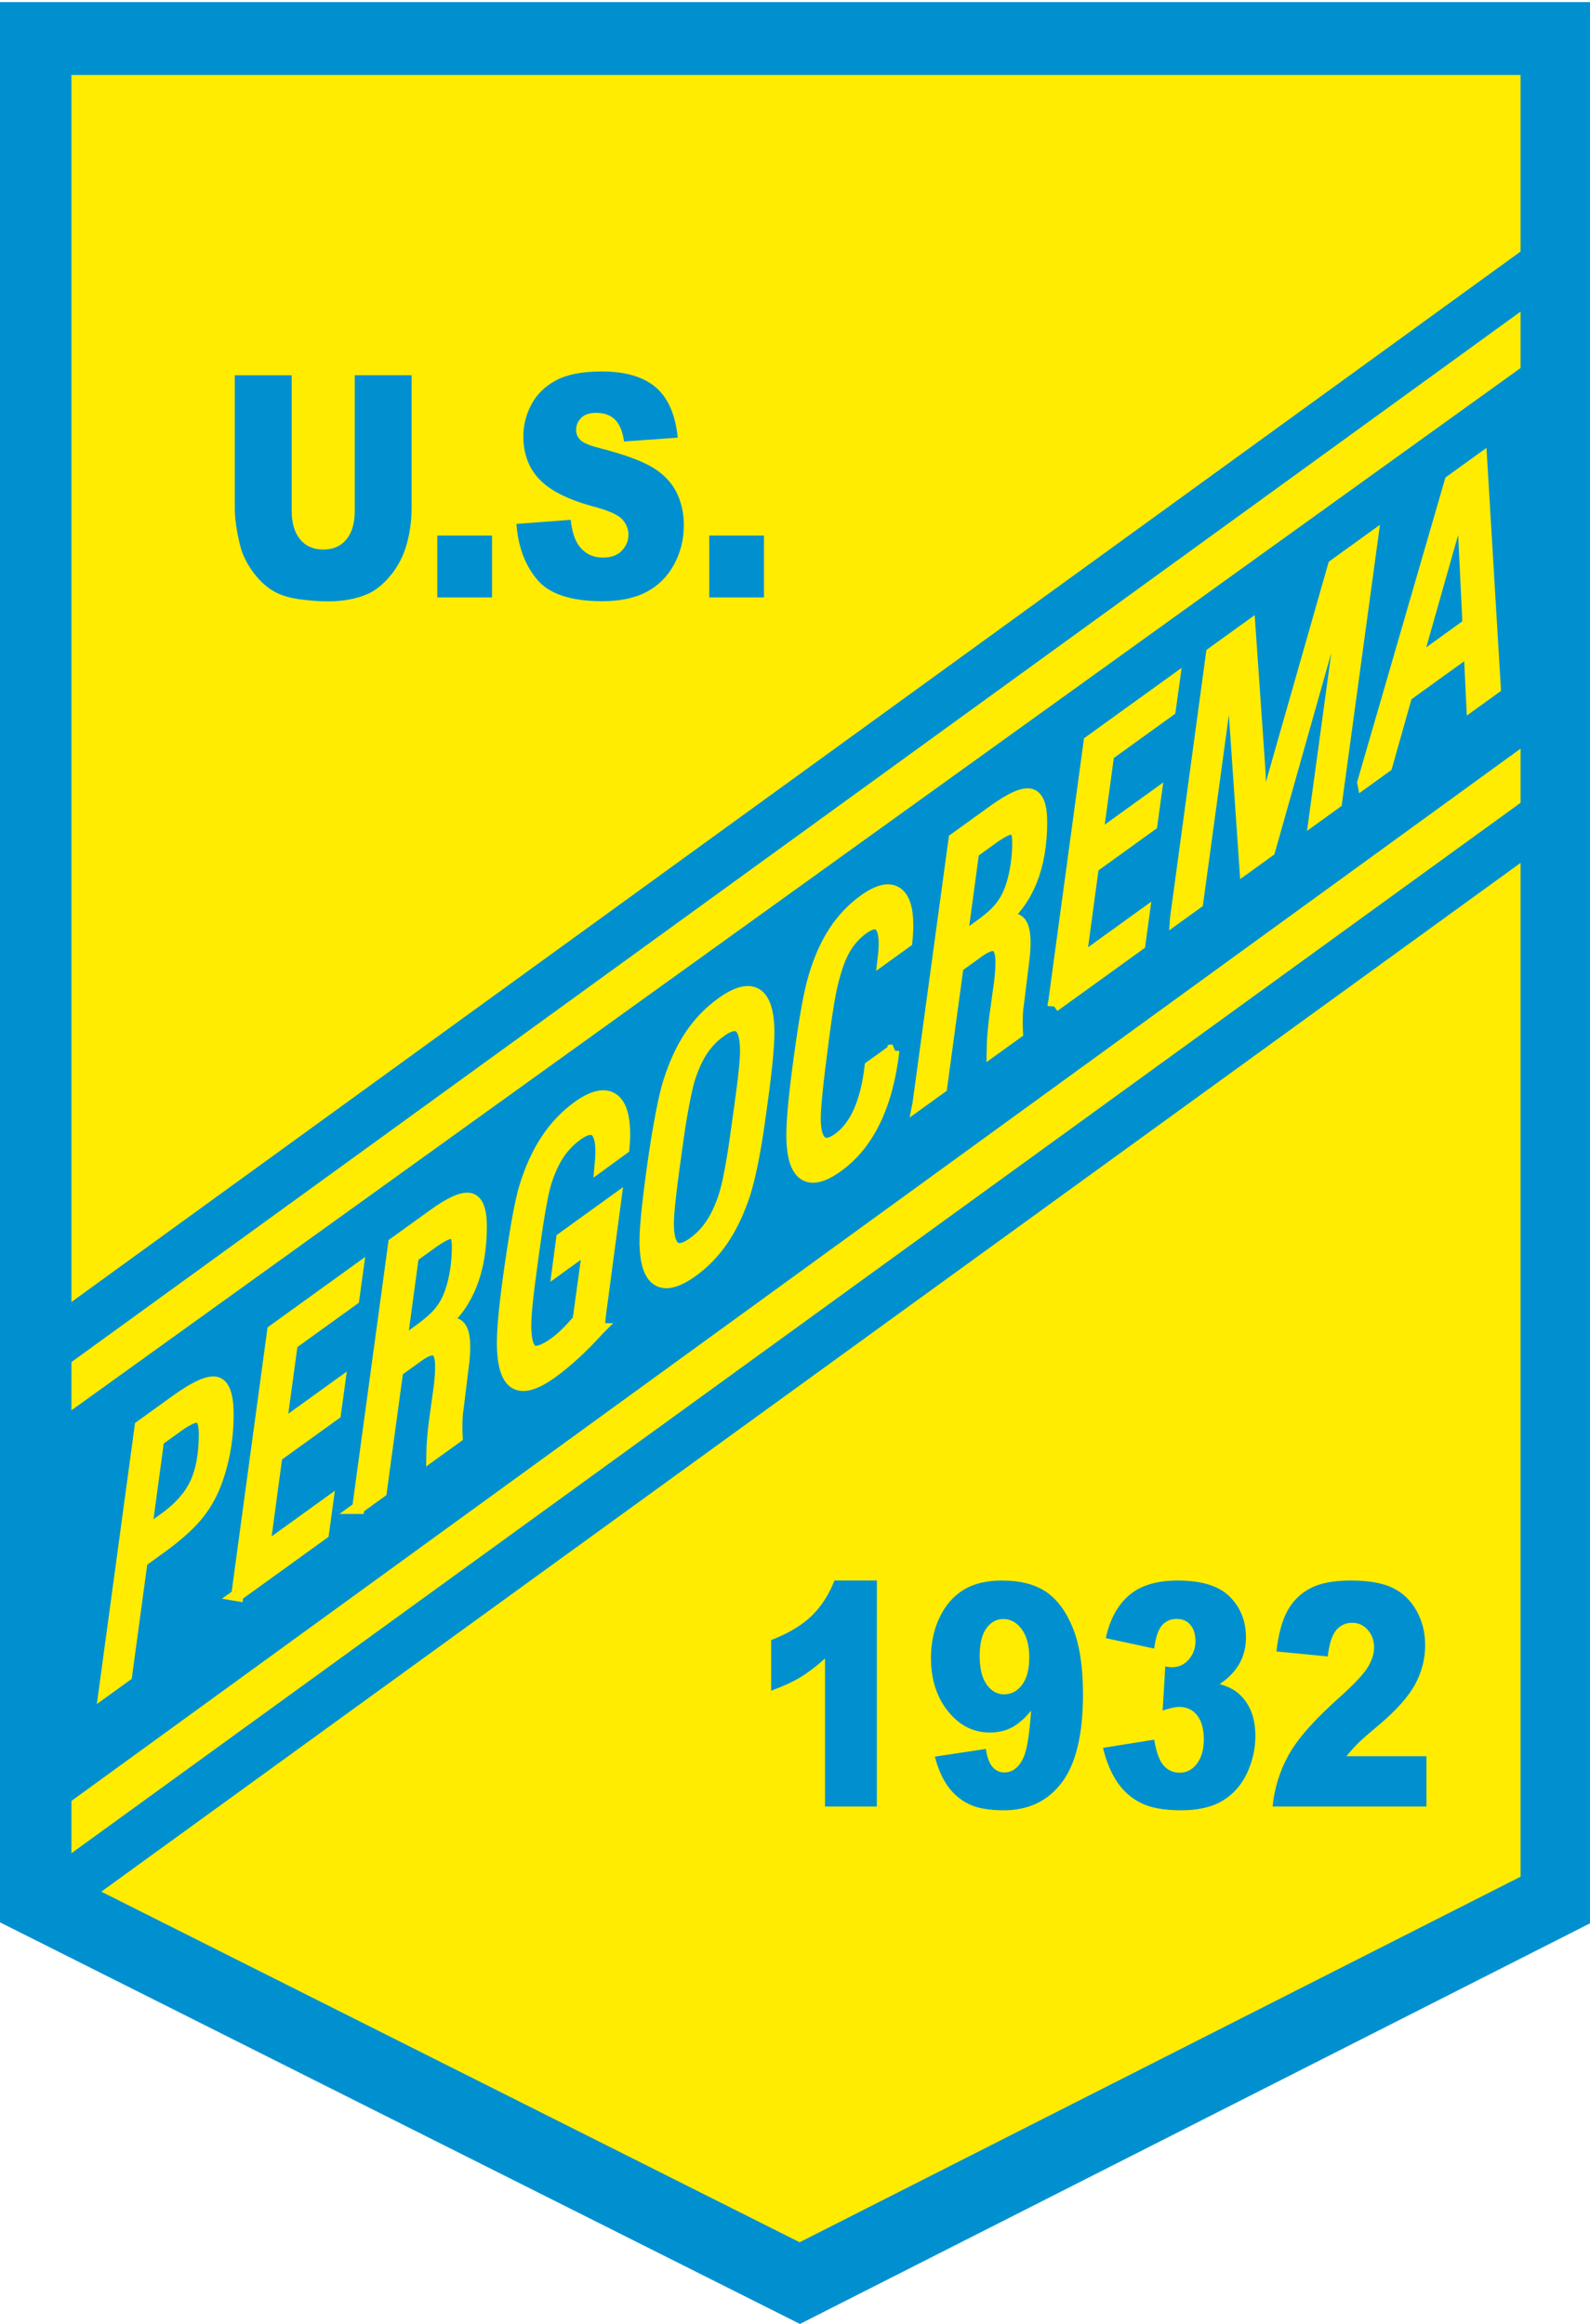 <?xml version="1.0" encoding="UTF-8" standalone="no"?>
<svg
   xmlns:dc="http://purl.org/dc/elements/1.1/"
   xmlns:cc="http://creativecommons.org/ns#"
   xmlns:rdf="http://www.w3.org/1999/02/22-rdf-syntax-ns#"
   xmlns:svg="http://www.w3.org/2000/svg"
   xmlns="http://www.w3.org/2000/svg"
   xmlns:sodipodi="http://sodipodi.sourceforge.net/DTD/sodipodi-0.dtd"
   xmlns:inkscape="http://www.inkscape.org/namespaces/inkscape"
   width="150.333"
   version="1.1"
   height="219.685"
   viewBox="0 0 120.266 175.748"
   id="svg2851"
   inkscape:version="0.47 r22583"
   sodipodi:docname="Unione_Sportiva_Pergocrema_1932_de_Crema-Seite001.svg">
  <sodipodi:namedview
     pagecolor="#ffffff"
     bordercolor="#666666"
     borderopacity="1"
     objecttolerance="10"
     gridtolerance="10"
     guidetolerance="10"
     inkscape:pageopacity="0"
     inkscape:pageshadow="2"
     inkscape:window-width="1152"
     inkscape:window-height="804"
     id="namedview2880"
     showgrid="false"
     inkscape:zoom="5.0802062"
     inkscape:cx="93.764685"
     inkscape:cy="173.78652"
     inkscape:window-x="-4"
     inkscape:window-y="-4"
     inkscape:window-maximized="1"
     inkscape:current-layer="svg2851" />
  <defs
     id="defs2853">
    <inkscape:perspective
       sodipodi:type="inkscape:persp3d"
       inkscape:vp_x="0 : 121.25 : 1"
       inkscape:vp_y="0 : 1000 : 0"
       inkscape:vp_z="242.5 : 121.25 : 1"
       inkscape:persp3d-origin="121.25 : 80.833333 : 1"
       id="perspective2884" />
    <clipPath
       id="Clip0">
      <path
         d="m 0,0 192.756,0 0,192.756 L 0,192.756 0,0 z"
         transform="translate(0.26,0.677)"
         id="path2856" />
    </clipPath>
  </defs>
  <g
     id="Hintergrund"
     transform="matrix(1.009,0,0,0.999,-36.997,-9.015)">
    <g
       id="Gruppe1"
       clip-path="url(#Clip0)">
      <path
         style="fill:#ffec00;fill-rule:evenodd;stroke:none"
         d="m 0,0 114.149,0 0,140.822 L 57.358,169.898 0,140.822 0,0 z"
         transform="translate(39.265,11.94)"
         id="path2862" />
      <path
         style="fill:#0090d0;fill-rule:nonzero;stroke:none"
         d="m 2.76,0 114.149,0 2.759,0 0,2.76 0,140.821 0,1.684 -1.509,0.773 -56.791,29.076 -1.238,0.634 -1.251,-0.634 L 1.52,146.038 0,145.267 0,143.581 0,2.76 0,0 2.76,0 z m 111.39,5.519 -108.632,0 0,136.374 54.588,27.672 54.044,-27.67 0,-136.376 z"
         transform="translate(36.505,9.181)"
         id="path2864" />
      <path
         style="fill:#0090d0;fill-rule:nonzero;stroke:none"
         d="M 0,84.379 115.285,0 117.455,2.96 2.17,87.339 0,84.379 z"
         transform="translate(37.611,26.424)"
         id="path2866" />
      <path
         style="fill:#0090d0;fill-rule:nonzero;stroke:none"
         d="M 0,84.379 115.286,0 117.456,2.961 2.17,87.339 0,84.379 z"
         transform="translate(39.315,66.902)"
         id="path2868" />
      <path
         style="fill:#0090d0;fill-rule:evenodd;stroke:none"
         d="M 0,82.896 114.149,0 113.582,29.203 0.227,112.313 c 0,0 0.341,-29.987 -0.227,-29.417 z"
         transform="translate(39.605,34.632)"
         id="path2870" />
      <path
         style="fill:#ffec00;fill-rule:evenodd;stroke:none"
         d="m 3.047,81.231 1.494,-1.088 c 1.078,-0.785 1.842,-1.664 2.288,-2.63 0.448,-0.971 0.673,-2.215 0.673,-3.732 0,-0.774 -0.151,-1.212 -0.451,-1.305 -0.302,-0.093 -0.847,0.144 -1.631,0.715 l -1.437,1.047 -0.936,6.993 z M 0,93.205 2.692,73.196 5.299,71.298 c 1.501,-1.094 2.527,-1.559 3.074,-1.391 0.547,0.168 0.821,0.968 0.821,2.394 0,0.93 -0.082,1.849 -0.244,2.753 -0.165,0.907 -0.403,1.76 -0.712,2.555 -0.348,0.898 -0.83,1.712 -1.443,2.432 -0.613,0.724 -1.499,1.509 -2.656,2.352 L 2.745,83.408 1.583,92.052 0,93.205 z m 9.934,-7.237 2.692,-20.009 6.287,-4.58 -0.302,2.202 -4.61,3.358 -0.851,6.307 4.386,-3.195 -0.3,2.201 -4.386,3.195 -0.947,7.08 4.738,-3.452 -0.3,2.224 -6.408,4.669 z m 9.065,-6.604 2.701,-20.015 2.941,-2.142 c 1.3,-0.947 2.217,-1.355 2.743,-1.218 0.526,0.138 0.791,0.827 0.791,2.058 0,1.685 -0.249,3.166 -0.748,4.428 -0.498,1.261 -1.246,2.308 -2.244,3.132 0.606,-0.262 1.051,-0.27 1.327,-0.026 0.279,0.246 0.419,0.779 0.419,1.593 0,0.212 -0.01,0.446 -0.025,0.692 -0.019,0.248 -0.046,0.506 -0.08,0.759 l -0.402,3.301 c -0.027,0.167 -0.051,0.358 -0.059,0.564 -0.012,0.207 -0.019,0.449 -0.019,0.716 0,0.222 0.002,0.386 0.005,0.492 0.002,0.109 0.009,0.208 0.014,0.302 l -1.808,1.317 c 0.005,-0.368 0.025,-0.76 0.058,-1.165 0.031,-0.407 0.077,-0.834 0.133,-1.271 l 0.37,-2.705 c 0.032,-0.278 0.06,-0.545 0.075,-0.797 0.019,-0.255 0.027,-0.502 0.027,-0.736 0,-0.691 -0.143,-1.104 -0.43,-1.234 -0.286,-0.13 -0.723,0.016 -1.307,0.442 l -1.573,1.146 -1.232,9.146 -1.677,1.221 z m 5.429,-20.019 -1.352,0.984 -0.886,6.612 1.359,-0.99 c 0.544,-0.396 0.968,-0.751 1.267,-1.057 0.3,-0.306 0.547,-0.636 0.734,-0.974 0.286,-0.508 0.513,-1.152 0.676,-1.921 0.164,-0.771 0.246,-1.589 0.246,-2.442 0,-0.628 -0.142,-0.968 -0.42,-1.015 -0.282,-0.049 -0.826,0.221 -1.627,0.804 l 0.002,-10e-4 z m 12.574,6.5 c -0.605,0.673 -1.201,1.288 -1.787,1.832 -0.586,0.544 -1.162,1.026 -1.723,1.434 -1.226,0.894 -2.142,1.154 -2.741,0.782 -0.602,-0.372 -0.903,-1.388 -0.903,-3.042 0,-0.58 0.046,-1.339 0.138,-2.272 0.091,-0.936 0.229,-2.045 0.411,-3.317 0.225,-1.599 0.428,-2.897 0.607,-3.879 0.179,-0.987 0.348,-1.744 0.503,-2.265 0.412,-1.374 0.947,-2.571 1.602,-3.575 0.657,-1.009 1.446,-1.851 2.361,-2.518 1.085,-0.79 1.931,-1.003 2.537,-0.638 0.608,0.364 0.913,1.272 0.913,2.714 0,0.163 -0.005,0.335 -0.014,0.515 -0.01,0.183 -0.023,0.362 -0.039,0.536 l -1.687,1.241 c 0.017,-0.181 0.03,-0.36 0.039,-0.522 0.01,-0.163 0.014,-0.323 0.014,-0.47 0,-0.862 -0.157,-1.405 -0.469,-1.621 -0.31,-0.216 -0.773,-0.103 -1.382,0.34 -0.561,0.408 -1.034,0.909 -1.414,1.495 -0.38,0.586 -0.704,1.317 -0.968,2.187 -0.118,0.419 -0.247,1.01 -0.38,1.76 -0.135,0.756 -0.302,1.841 -0.496,3.247 -0.24,1.756 -0.405,3.045 -0.489,3.859 -0.085,0.816 -0.129,1.444 -0.129,1.874 0,1.084 0.17,1.731 0.506,1.935 0.339,0.207 0.922,0.009 1.746,-0.59 0.251,-0.184 0.523,-0.418 0.808,-0.697 0.286,-0.279 0.606,-0.63 0.956,-1.041 l 0.755,-5.566 -2.285,1.665 0.299,-2.272 3.956,-2.882 -1.014,7.688 c -0.064,0.444 -0.114,0.828 -0.146,1.145 -0.034,0.318 -0.064,0.63 -0.086,0.92 l 0.002,-0.002 z m 3.537,-6.689 c 0,-0.566 0.057,-1.392 0.171,-2.472 0.114,-1.079 0.281,-2.379 0.499,-3.898 0.188,-1.296 0.382,-2.443 0.574,-3.433 0.194,-0.995 0.368,-1.73 0.518,-2.196 0.43,-1.381 0.965,-2.556 1.603,-3.522 0.638,-0.966 1.42,-1.79 2.343,-2.462 1.135,-0.826 1.999,-1.05 2.592,-0.671 0.595,0.377 0.893,1.353 0.893,2.918 0,0.56 -0.056,1.374 -0.163,2.43 -0.109,1.057 -0.286,2.441 -0.526,4.14 -0.164,1.194 -0.341,2.257 -0.523,3.178 -0.183,0.921 -0.366,1.677 -0.542,2.261 -0.431,1.374 -0.97,2.555 -1.618,3.538 -0.647,0.986 -1.425,1.809 -2.329,2.468 -1.134,0.827 -2.001,1.045 -2.596,0.658 -0.596,-0.39 -0.894,-1.369 -0.894,-2.932 l 0,-0.004 z M 46.127,43.291 c -0.552,0.401 -1.014,0.888 -1.382,1.453 -0.368,0.567 -0.693,1.289 -0.968,2.156 -0.107,0.365 -0.238,0.932 -0.387,1.695 -0.148,0.766 -0.291,1.61 -0.421,2.526 -0.279,1.974 -0.48,3.481 -0.598,4.517 -0.116,1.035 -0.176,1.765 -0.176,2.189 0,0.96 0.162,1.567 0.485,1.821 0.322,0.253 0.808,0.147 1.448,-0.32 0.544,-0.396 1.007,-0.889 1.384,-1.471 0.378,-0.584 0.707,-1.315 0.981,-2.182 0.138,-0.458 0.273,-1.038 0.402,-1.732 0.133,-0.695 0.269,-1.526 0.405,-2.492 0.308,-2.188 0.517,-3.739 0.62,-4.644 0.102,-0.908 0.155,-1.581 0.155,-2.011 0,-0.986 -0.16,-1.605 -0.48,-1.855 -0.32,-0.248 -0.815,-0.129 -1.474,0.352 l 0.003,-0.002 z m 12.977,1.447 c -0.236,2.073 -0.705,3.844 -1.403,5.303 -0.698,1.462 -1.626,2.618 -2.784,3.461 -1.094,0.797 -1.932,0.993 -2.506,0.585 -0.576,-0.407 -0.864,-1.398 -0.864,-2.974 0,-0.579 0.048,-1.376 0.144,-2.387 0.097,-1.011 0.24,-2.193 0.424,-3.531 0.206,-1.511 0.397,-2.764 0.574,-3.745 0.178,-0.986 0.356,-1.77 0.533,-2.348 0.384,-1.299 0.88,-2.419 1.486,-3.353 0.609,-0.939 1.353,-1.728 2.229,-2.366 1.007,-0.732 1.796,-0.934 2.359,-0.599 0.565,0.334 0.848,1.169 0.848,2.497 0,0.209 -0.007,0.416 -0.018,0.609 -0.011,0.197 -0.03,0.402 -0.052,0.614 l -1.677,1.222 c 0.022,-0.186 0.041,-0.368 0.053,-0.543 0.011,-0.174 0.018,-0.354 0.018,-0.533 0,-0.759 -0.142,-1.238 -0.426,-1.436 -0.284,-0.197 -0.695,-0.099 -1.226,0.288 -0.549,0.4 -1,0.901 -1.345,1.494 -0.349,0.596 -0.645,1.385 -0.891,2.364 -0.114,0.422 -0.233,0.987 -0.352,1.686 -0.118,0.698 -0.237,1.505 -0.353,2.411 -0.246,1.893 -0.421,3.328 -0.518,4.305 -0.101,0.979 -0.151,1.679 -0.151,2.093 0,0.931 0.155,1.533 0.467,1.802 0.311,0.268 0.762,0.191 1.348,-0.236 0.636,-0.464 1.155,-1.154 1.556,-2.067 0.4,-0.917 0.679,-2.045 0.834,-3.383 l 1.694,-1.233 z m 1.9,4.022 2.702,-20.016 2.941,-2.142 c 1.299,-0.947 2.217,-1.355 2.743,-1.217 0.526,0.137 0.791,0.826 0.791,2.057 0,1.687 -0.249,3.166 -0.748,4.428 -0.499,1.263 -1.247,2.309 -2.244,3.133 0.606,-0.263 1.05,-0.271 1.327,-0.026 0.279,0.246 0.418,0.779 0.418,1.594 0,0.211 -0.009,0.445 -0.024,0.691 -0.019,0.248 -0.046,0.506 -0.081,0.759 l -0.403,3.301 c -0.027,0.167 -0.05,0.359 -0.058,0.564 -0.012,0.207 -0.019,0.449 -0.019,0.717 0,0.221 0.002,0.386 0.004,0.491 0.003,0.108 0.01,0.208 0.015,0.303 l -1.808,1.316 c 0.004,-0.368 0.024,-0.761 0.057,-1.165 0.032,-0.407 0.078,-0.834 0.132,-1.272 l 0.371,-2.705 c 0.032,-0.277 0.06,-0.545 0.076,-0.797 0.018,-0.255 0.027,-0.502 0.027,-0.736 0,-0.69 -0.144,-1.103 -0.43,-1.233 -0.286,-0.13 -0.723,0.016 -1.306,0.441 l -1.575,1.147 -1.23,9.146 -1.678,1.222 z m 5.43,-20.02 -1.353,0.985 -0.884,6.611 1.358,-0.99 c 0.545,-0.397 0.968,-0.75 1.268,-1.057 0.299,-0.307 0.546,-0.636 0.734,-0.975 0.286,-0.508 0.513,-1.151 0.675,-1.921 0.165,-0.77 0.247,-1.589 0.247,-2.442 0,-0.628 -0.142,-0.968 -0.421,-1.015 -0.281,-0.049 -0.826,0.221 -1.627,0.805 l 0.003,-0.002 z m 4.703,12.638 2.693,-20.009 6.287,-4.58 -0.302,2.202 -4.61,3.358 -0.851,6.307 4.386,-3.195 -0.299,2.201 -4.387,3.195 -0.947,7.08 4.738,-3.452 -0.3,2.224 -6.408,4.669 z m 9.177,-6.686 2.692,-20.009 2.787,-2.03 0.704,10.219 c 0.039,0.574 0.072,1.16 0.09,1.759 0.018,0.599 0.03,1.212 0.03,1.837 0,0.254 -0.002,0.535 -0.007,0.838 -0.005,0.303 -0.016,0.731 -0.028,1.267 l 0.104,-0.074 c 0.125,-0.814 0.263,-1.579 0.409,-2.284 0.147,-0.706 0.297,-1.344 0.45,-1.904 l 4.602,-16.284 2.839,-2.069 -2.702,20.016 -1.565,1.141 1.951,-14.427 c 0.092,-0.627 0.197,-1.315 0.307,-2.046 0.109,-0.731 0.233,-1.508 0.366,-2.321 l -0.14,0.102 -5.932,21.204 -1.762,1.283 -0.859,-12.648 c -0.035,-0.414 -0.083,-1.548 -0.138,-3.399 -0.005,-0.074 -0.01,-0.137 -0.01,-0.176 l -0.086,0.064 -2.538,18.805 -1.564,1.141 z M 98.255,15.382 102.234,12.483 101.9,5.511 c 0,-0.033 -0.005,-0.085 -0.01,-0.153 -0.05,-0.875 -0.077,-1.633 -0.077,-2.268 l 0,-0.368 -3.558,12.66 z M 94.34,24.475 100.893,1.653 103.162,0 l 1.026,17.301 -1.671,1.217 -0.196,-4.114 -4.773,3.477 -1.496,5.348 -1.712,1.247 z"
         transform="translate(44.528,43.795)"
         id="path2872" />
      <path
         style="fill:none;stroke:#ffec00;stroke-width:0.921;stroke-linecap:butt;stroke-linejoin:miter;stroke-dasharray:none"
         d="m 3.047,81.231 1.494,-1.088 c 1.078,-0.785 1.842,-1.664 2.288,-2.63 0.448,-0.971 0.673,-2.215 0.673,-3.732 0,-0.774 -0.151,-1.212 -0.451,-1.305 -0.302,-0.093 -0.847,0.144 -1.631,0.715 l -1.437,1.047 -0.936,6.993 z M 0,93.205 2.692,73.196 5.299,71.298 c 1.501,-1.094 2.527,-1.559 3.074,-1.391 0.547,0.168 0.821,0.968 0.821,2.394 0,0.93 -0.082,1.849 -0.244,2.753 -0.165,0.907 -0.403,1.76 -0.712,2.555 -0.348,0.898 -0.83,1.712 -1.443,2.432 -0.613,0.724 -1.499,1.509 -2.656,2.352 L 2.745,83.408 1.583,92.052 0,93.205 z m 9.934,-7.237 2.692,-20.009 6.287,-4.58 -0.302,2.202 -4.61,3.358 -0.851,6.307 4.386,-3.195 -0.3,2.201 -4.386,3.195 -0.947,7.08 4.738,-3.452 -0.3,2.224 -6.408,4.669 z m 9.065,-6.604 2.701,-20.015 2.941,-2.142 c 1.3,-0.947 2.217,-1.355 2.743,-1.218 0.526,0.138 0.791,0.827 0.791,2.058 0,1.685 -0.249,3.166 -0.748,4.428 -0.498,1.261 -1.246,2.308 -2.244,3.132 0.606,-0.262 1.051,-0.27 1.327,-0.026 0.279,0.246 0.419,0.779 0.419,1.593 0,0.212 -0.01,0.446 -0.025,0.692 -0.019,0.248 -0.046,0.506 -0.08,0.759 l -0.402,3.301 c -0.027,0.167 -0.051,0.358 -0.059,0.564 -0.012,0.207 -0.019,0.449 -0.019,0.716 0,0.222 0.002,0.386 0.005,0.492 0.002,0.109 0.009,0.208 0.014,0.302 l -1.808,1.317 c 0.005,-0.368 0.025,-0.76 0.058,-1.165 0.031,-0.407 0.077,-0.834 0.133,-1.271 l 0.37,-2.705 c 0.032,-0.278 0.06,-0.545 0.075,-0.797 0.019,-0.255 0.027,-0.502 0.027,-0.736 0,-0.691 -0.143,-1.104 -0.43,-1.234 -0.286,-0.13 -0.723,0.016 -1.307,0.442 l -1.573,1.146 -1.232,9.146 -1.677,1.221 z m 5.429,-20.019 -1.352,0.984 -0.886,6.612 1.359,-0.99 c 0.544,-0.396 0.968,-0.751 1.267,-1.057 0.3,-0.306 0.547,-0.636 0.734,-0.974 0.286,-0.508 0.513,-1.152 0.676,-1.921 0.164,-0.771 0.246,-1.589 0.246,-2.442 0,-0.628 -0.142,-0.968 -0.42,-1.015 -0.282,-0.049 -0.826,0.221 -1.627,0.804 l 0.002,-10e-4 z m 12.574,6.5 c -0.605,0.673 -1.201,1.288 -1.787,1.832 -0.586,0.544 -1.162,1.026 -1.723,1.434 -1.226,0.894 -2.142,1.154 -2.741,0.782 -0.602,-0.372 -0.903,-1.388 -0.903,-3.042 0,-0.58 0.046,-1.339 0.138,-2.272 0.091,-0.936 0.229,-2.045 0.411,-3.317 0.225,-1.599 0.428,-2.897 0.607,-3.879 0.179,-0.987 0.348,-1.744 0.503,-2.265 0.412,-1.374 0.947,-2.571 1.602,-3.575 0.657,-1.009 1.446,-1.851 2.361,-2.518 1.085,-0.79 1.931,-1.003 2.537,-0.638 0.608,0.364 0.913,1.272 0.913,2.714 0,0.163 -0.005,0.335 -0.014,0.515 -0.01,0.183 -0.023,0.362 -0.039,0.536 l -1.687,1.241 c 0.017,-0.181 0.03,-0.36 0.039,-0.522 0.01,-0.163 0.014,-0.323 0.014,-0.47 0,-0.862 -0.157,-1.405 -0.469,-1.621 -0.31,-0.216 -0.773,-0.103 -1.382,0.34 -0.561,0.408 -1.034,0.909 -1.414,1.495 -0.38,0.586 -0.704,1.317 -0.968,2.187 -0.118,0.419 -0.247,1.01 -0.38,1.76 -0.135,0.756 -0.302,1.841 -0.496,3.247 -0.24,1.756 -0.405,3.045 -0.489,3.859 -0.085,0.816 -0.129,1.444 -0.129,1.874 0,1.084 0.17,1.731 0.506,1.935 0.339,0.207 0.922,0.009 1.746,-0.59 0.251,-0.184 0.523,-0.418 0.808,-0.697 0.286,-0.279 0.606,-0.63 0.956,-1.041 l 0.755,-5.566 -2.285,1.665 0.299,-2.272 3.956,-2.882 -1.014,7.688 c -0.064,0.444 -0.114,0.828 -0.146,1.145 -0.034,0.318 -0.064,0.63 -0.086,0.92 l 0.002,-0.002 z m 3.537,-6.689 c 0,-0.566 0.057,-1.392 0.171,-2.472 0.114,-1.079 0.281,-2.379 0.499,-3.898 0.188,-1.296 0.382,-2.443 0.574,-3.433 0.194,-0.995 0.368,-1.73 0.518,-2.196 0.43,-1.381 0.965,-2.556 1.603,-3.522 0.638,-0.966 1.42,-1.79 2.343,-2.462 1.135,-0.826 1.999,-1.05 2.592,-0.671 0.595,0.377 0.893,1.353 0.893,2.918 0,0.56 -0.056,1.374 -0.163,2.43 -0.109,1.057 -0.286,2.441 -0.526,4.14 -0.164,1.194 -0.341,2.257 -0.523,3.178 -0.183,0.921 -0.366,1.677 -0.542,2.261 -0.431,1.374 -0.97,2.555 -1.618,3.538 -0.647,0.986 -1.425,1.809 -2.329,2.468 -1.134,0.827 -2.001,1.045 -2.596,0.658 -0.596,-0.39 -0.894,-1.369 -0.894,-2.932 l 0,-0.004 z M 46.127,43.291 c -0.552,0.401 -1.014,0.888 -1.382,1.453 -0.368,0.567 -0.693,1.289 -0.968,2.156 -0.107,0.365 -0.238,0.932 -0.387,1.695 -0.148,0.766 -0.291,1.61 -0.421,2.526 -0.279,1.974 -0.48,3.481 -0.598,4.517 -0.116,1.035 -0.176,1.765 -0.176,2.189 0,0.96 0.162,1.567 0.485,1.821 0.322,0.253 0.808,0.147 1.448,-0.32 0.544,-0.396 1.007,-0.889 1.384,-1.471 0.378,-0.584 0.707,-1.315 0.981,-2.182 0.138,-0.458 0.273,-1.038 0.402,-1.732 0.133,-0.695 0.269,-1.526 0.405,-2.492 0.308,-2.188 0.517,-3.739 0.62,-4.644 0.102,-0.908 0.155,-1.581 0.155,-2.011 0,-0.986 -0.16,-1.605 -0.48,-1.855 -0.32,-0.248 -0.815,-0.129 -1.474,0.352 l 0.003,-0.002 z m 12.977,1.447 c -0.236,2.073 -0.705,3.844 -1.403,5.303 -0.698,1.462 -1.626,2.618 -2.784,3.461 -1.094,0.797 -1.932,0.993 -2.506,0.585 -0.576,-0.407 -0.864,-1.398 -0.864,-2.974 0,-0.579 0.048,-1.376 0.144,-2.387 0.097,-1.011 0.24,-2.193 0.424,-3.531 0.206,-1.511 0.397,-2.764 0.574,-3.745 0.178,-0.986 0.356,-1.77 0.533,-2.348 0.384,-1.299 0.88,-2.419 1.486,-3.353 0.609,-0.939 1.353,-1.728 2.229,-2.366 1.007,-0.732 1.796,-0.934 2.359,-0.599 0.565,0.334 0.848,1.169 0.848,2.497 0,0.209 -0.007,0.416 -0.018,0.609 -0.011,0.197 -0.03,0.402 -0.052,0.614 l -1.677,1.222 c 0.022,-0.186 0.041,-0.368 0.053,-0.543 0.011,-0.174 0.018,-0.354 0.018,-0.533 0,-0.759 -0.142,-1.238 -0.426,-1.436 -0.284,-0.197 -0.695,-0.099 -1.226,0.288 -0.549,0.4 -1,0.901 -1.345,1.494 -0.349,0.596 -0.645,1.385 -0.891,2.364 -0.114,0.422 -0.233,0.987 -0.352,1.686 -0.118,0.698 -0.237,1.505 -0.353,2.411 -0.246,1.893 -0.421,3.328 -0.518,4.305 -0.101,0.979 -0.151,1.679 -0.151,2.093 0,0.931 0.155,1.533 0.467,1.802 0.311,0.268 0.762,0.191 1.348,-0.236 0.636,-0.464 1.155,-1.154 1.556,-2.067 0.4,-0.917 0.679,-2.045 0.834,-3.383 l 1.694,-1.233 z m 1.9,4.022 2.702,-20.016 2.941,-2.142 c 1.299,-0.947 2.217,-1.355 2.743,-1.217 0.526,0.137 0.791,0.826 0.791,2.057 0,1.687 -0.249,3.166 -0.748,4.428 -0.499,1.263 -1.247,2.309 -2.244,3.133 0.606,-0.263 1.05,-0.271 1.327,-0.026 0.279,0.246 0.418,0.779 0.418,1.594 0,0.211 -0.009,0.445 -0.024,0.691 -0.019,0.248 -0.046,0.506 -0.081,0.759 l -0.403,3.301 c -0.027,0.167 -0.05,0.359 -0.058,0.564 -0.012,0.207 -0.019,0.449 -0.019,0.717 0,0.221 0.002,0.386 0.004,0.491 0.003,0.108 0.01,0.208 0.015,0.303 l -1.808,1.316 c 0.004,-0.368 0.024,-0.761 0.057,-1.165 0.032,-0.407 0.078,-0.834 0.132,-1.272 l 0.371,-2.705 c 0.032,-0.277 0.06,-0.545 0.076,-0.797 0.018,-0.255 0.027,-0.502 0.027,-0.736 0,-0.69 -0.144,-1.103 -0.43,-1.233 -0.286,-0.13 -0.723,0.016 -1.306,0.441 l -1.575,1.147 -1.23,9.146 -1.678,1.222 z m 5.43,-20.02 -1.353,0.985 -0.884,6.611 1.358,-0.99 c 0.545,-0.397 0.968,-0.75 1.268,-1.057 0.299,-0.307 0.546,-0.636 0.734,-0.975 0.286,-0.508 0.513,-1.151 0.675,-1.921 0.165,-0.77 0.247,-1.589 0.247,-2.442 0,-0.628 -0.142,-0.968 -0.421,-1.015 -0.281,-0.049 -0.826,0.221 -1.627,0.805 l 0.003,-0.002 z m 4.703,12.638 2.693,-20.009 6.287,-4.58 -0.302,2.202 -4.61,3.358 -0.851,6.307 4.386,-3.195 -0.299,2.201 -4.387,3.195 -0.947,7.08 4.738,-3.452 -0.3,2.224 -6.408,4.669 z m 9.177,-6.686 2.692,-20.009 2.787,-2.03 0.704,10.219 c 0.039,0.574 0.072,1.16 0.09,1.759 0.018,0.599 0.03,1.212 0.03,1.837 0,0.254 -0.002,0.535 -0.007,0.838 -0.005,0.303 -0.016,0.731 -0.028,1.267 l 0.104,-0.074 c 0.125,-0.814 0.263,-1.579 0.409,-2.284 0.147,-0.706 0.297,-1.344 0.45,-1.904 l 4.602,-16.284 2.839,-2.069 -2.702,20.016 -1.565,1.141 1.951,-14.427 c 0.092,-0.627 0.197,-1.315 0.307,-2.046 0.109,-0.731 0.233,-1.508 0.366,-2.321 l -0.14,0.102 -5.932,21.204 -1.762,1.283 -0.859,-12.648 c -0.035,-0.414 -0.083,-1.548 -0.138,-3.399 -0.005,-0.074 -0.01,-0.137 -0.01,-0.176 l -0.086,0.064 -2.538,18.805 -1.564,1.141 z M 98.255,15.382 102.234,12.483 101.9,5.511 c 0,-0.033 -0.005,-0.085 -0.01,-0.153 -0.05,-0.875 -0.077,-1.633 -0.077,-2.268 l 0,-0.368 -3.558,12.66 z M 94.34,24.475 100.893,1.653 103.162,0 l 1.026,17.301 -1.671,1.217 -0.196,-4.114 -4.773,3.477 -1.496,5.348 -1.712,1.247 z"
         transform="translate(44.528,43.795)"
         id="path2874" />
      <path
         style="fill:#0090d0;fill-rule:evenodd;stroke:none"
         d="m 8.991,0.284 4.262,0.002 0,10.028 c 0,0.992 -0.128,1.933 -0.381,2.814 -0.254,0.883 -0.656,1.658 -1.198,2.317 -0.542,0.662 -1.114,1.13 -1.711,1.395 -0.829,0.373 -1.828,0.562 -2.992,0.562 -0.673,0 -1.408,-0.059 -2.201,-0.171 C 3.974,17.116 3.306,16.887 2.773,16.549 2.239,16.209 1.75,15.724 1.308,15.099 0.866,14.473 0.559,13.825 0.396,13.16 0.134,12.088 0,11.139 0,10.315 l 0,-10.028 4.265,0 0,10.27 c 0,0.916 0.211,1.634 0.628,2.149 0.416,0.516 0.999,0.775 1.739,0.775 0.735,0 1.315,-0.257 1.731,-0.764 0.417,-0.507 0.628,-1.23 0.628,-2.161 l 0,-10.271 z m 6.189,12.14 4.102,0 0,4.68 -4.102,0 0,-4.68 z m 5.935,-0.885 4.064,-0.309 c 0.088,0.803 0.269,1.417 0.537,1.838 0.439,0.678 1.069,1.02 1.888,1.02 0.609,0 1.081,-0.174 1.41,-0.522 0.329,-0.348 0.495,-0.751 0.495,-1.209 0,-0.437 -0.158,-0.83 -0.473,-1.172 -0.314,-0.342 -1.044,-0.669 -2.188,-0.974 -1.872,-0.513 -3.21,-1.193 -4.009,-2.042 -0.803,-0.849 -1.207,-1.933 -1.207,-3.248 0,-0.864 0.206,-1.683 0.617,-2.448 0.412,-0.769 1.032,-1.374 1.857,-1.813 C 24.934,0.22 26.069,0 27.508,0 c 1.767,0 3.117,0.399 4.044,1.196 0.926,0.8 1.478,2.073 1.653,3.816 L 29.18,5.3 C 29.074,4.542 28.846,3.99 28.505,3.647 28.163,3.306 27.686,3.132 27.084,3.132 c -0.497,0 -0.871,0.128 -1.122,0.385 -0.251,0.256 -0.377,0.567 -0.377,0.935 0,0.268 0.105,0.509 0.311,0.723 0.201,0.22 0.68,0.431 1.434,0.62 1.867,0.488 3.204,0.982 4.013,1.483 0.809,0.5 1.399,1.126 1.765,1.865 0.367,0.741 0.553,1.575 0.553,2.491 0,1.077 -0.246,2.072 -0.736,2.982 -0.489,0.909 -1.177,1.6 -2.056,2.069 -0.88,0.471 -1.992,0.705 -3.33,0.705 -2.352,0 -3.983,-0.552 -4.887,-1.651 -0.904,-1.099 -1.419,-2.5 -1.539,-4.197 l 0.003,-0.003 z m 14.452,0.885 4.102,0 0,4.68 -4.102,0 0,-4.68 z"
         transform="translate(54.269,37.141)"
         id="path2876" />
      <path
         style="fill:#0090d0;fill-rule:evenodd;stroke:none"
         d="m 7.926,0 -0.003,17.108 -3.885,0 0,-11.207 C 3.411,6.481 2.801,6.951 2.214,7.312 1.627,7.671 0.886,8.017 0,8.343 L 0,4.512 C 1.308,3.999 2.324,3.383 3.047,2.665 3.771,1.949 4.337,1.06 4.746,0.003 L 7.926,0 z m 4.348,13.334 3.819,-0.586 c 0.102,0.651 0.272,1.112 0.51,1.377 0.239,0.269 0.532,0.403 0.876,0.403 0.618,0 1.1,-0.378 1.443,-1.135 0.251,-0.559 0.443,-1.743 0.568,-3.548 -0.456,0.574 -0.931,0.995 -1.413,1.261 -0.485,0.268 -1.047,0.403 -1.682,0.403 -1.237,0 -2.284,-0.537 -3.135,-1.605 -0.853,-1.07 -1.28,-2.424 -1.28,-4.061 0,-1.117 0.219,-2.137 0.65,-3.053 0.434,-0.916 1.035,-1.611 1.794,-2.082 0.761,-0.469 1.718,-0.705 2.868,-0.705 1.382,0 2.495,0.29 3.331,0.864 0.835,0.578 1.505,1.497 2.002,2.754 0.5,1.257 0.751,2.924 0.751,4.988 0,3.034 -0.525,5.259 -1.575,6.67 -1.048,1.411 -2.506,2.116 -4.367,2.116 -1.098,0 -1.97,-0.156 -2.602,-0.464 -0.636,-0.309 -1.165,-0.764 -1.587,-1.359 -0.421,-0.595 -0.745,-1.343 -0.971,-2.238 z m 7.075,-7.504 c 0,-0.909 -0.188,-1.623 -0.564,-2.139 -0.376,-0.516 -0.839,-0.775 -1.381,-0.775 -0.507,0 -0.931,0.235 -1.268,0.699 -0.336,0.466 -0.504,1.168 -0.504,2.1 0,0.941 0.176,1.663 0.522,2.158 0.349,0.494 0.786,0.745 1.308,0.745 0.54,0 0.992,-0.241 1.348,-0.72 0.359,-0.483 0.539,-1.172 0.539,-2.068 z m 9.368,-0.676 -3.632,-0.791 c 0.301,-1.408 0.881,-2.489 1.74,-3.236 0.858,-0.748 2.075,-1.124 3.646,-1.124 1.803,0 3.111,0.409 3.913,1.228 0.806,0.818 1.21,1.846 1.21,3.086 0,0.726 -0.163,1.385 -0.489,1.972 -0.326,0.589 -0.823,1.108 -1.483,1.551 0.534,0.158 0.946,0.348 1.226,0.562 0.457,0.341 0.817,0.797 1.071,1.358 0.252,0.562 0.38,1.236 0.38,2.015 0,0.976 -0.211,1.917 -0.629,2.814 -0.422,0.898 -1.03,1.594 -1.82,2.076 -0.793,0.486 -1.835,0.73 -3.125,0.73 -1.255,0 -2.249,-0.181 -2.974,-0.537 -0.728,-0.361 -1.329,-0.889 -1.795,-1.579 -0.467,-0.69 -0.828,-1.563 -1.079,-2.61 l 3.84,-0.62 c 0.151,0.941 0.386,1.594 0.703,1.954 0.316,0.363 0.722,0.546 1.212,0.546 0.515,0 0.947,-0.228 1.288,-0.686 0.341,-0.458 0.514,-1.072 0.514,-1.835 0,-0.782 -0.166,-1.386 -0.494,-1.814 -0.331,-0.427 -0.78,-0.643 -1.346,-0.643 -0.3,0 -0.717,0.091 -1.245,0.274 l 0.196,-3.337 c 0.213,0.037 0.382,0.059 0.502,0.059 0.502,0 0.921,-0.196 1.258,-0.586 0.336,-0.391 0.504,-0.855 0.504,-1.389 0,-0.513 -0.125,-0.922 -0.376,-1.227 -0.251,-0.306 -0.597,-0.458 -1.037,-0.458 -0.451,0 -0.823,0.167 -1.104,0.498 -0.282,0.333 -0.475,0.919 -0.575,1.749 z m 20.407,11.954 -11.532,0 c 0.131,-1.383 0.536,-2.687 1.203,-3.905 0.669,-1.221 1.927,-2.662 3.77,-4.319 1.124,-1.018 1.848,-1.792 2.161,-2.317 0.314,-0.529 0.472,-1.033 0.472,-1.505 0,-0.513 -0.155,-0.952 -0.467,-1.313 -0.311,-0.363 -0.702,-0.547 -1.175,-0.547 -0.489,0 -0.89,0.19 -1.202,0.562 -0.311,0.376 -0.522,1.042 -0.627,1.987 l -3.85,-0.378 c 0.15,-1.315 0.426,-2.344 0.828,-3.08 0.401,-0.739 0.97,-1.306 1.704,-1.697 0.732,-0.394 1.747,-0.593 3.042,-0.593 1.35,0 2.405,0.19 3.155,0.562 0.753,0.373 1.346,0.95 1.774,1.725 0.432,0.776 0.648,1.649 0.648,2.613 0,1.022 -0.248,2.003 -0.74,2.933 -0.494,0.935 -1.396,1.96 -2.696,3.077 -0.773,0.648 -1.29,1.106 -1.551,1.366 -0.261,0.258 -0.568,0.601 -0.918,1.022 l 5.998,0 0.003,3.807 z"
         transform="translate(94.476,128.655)"
         id="path2878" />
    </g>
  </g>
</svg>
